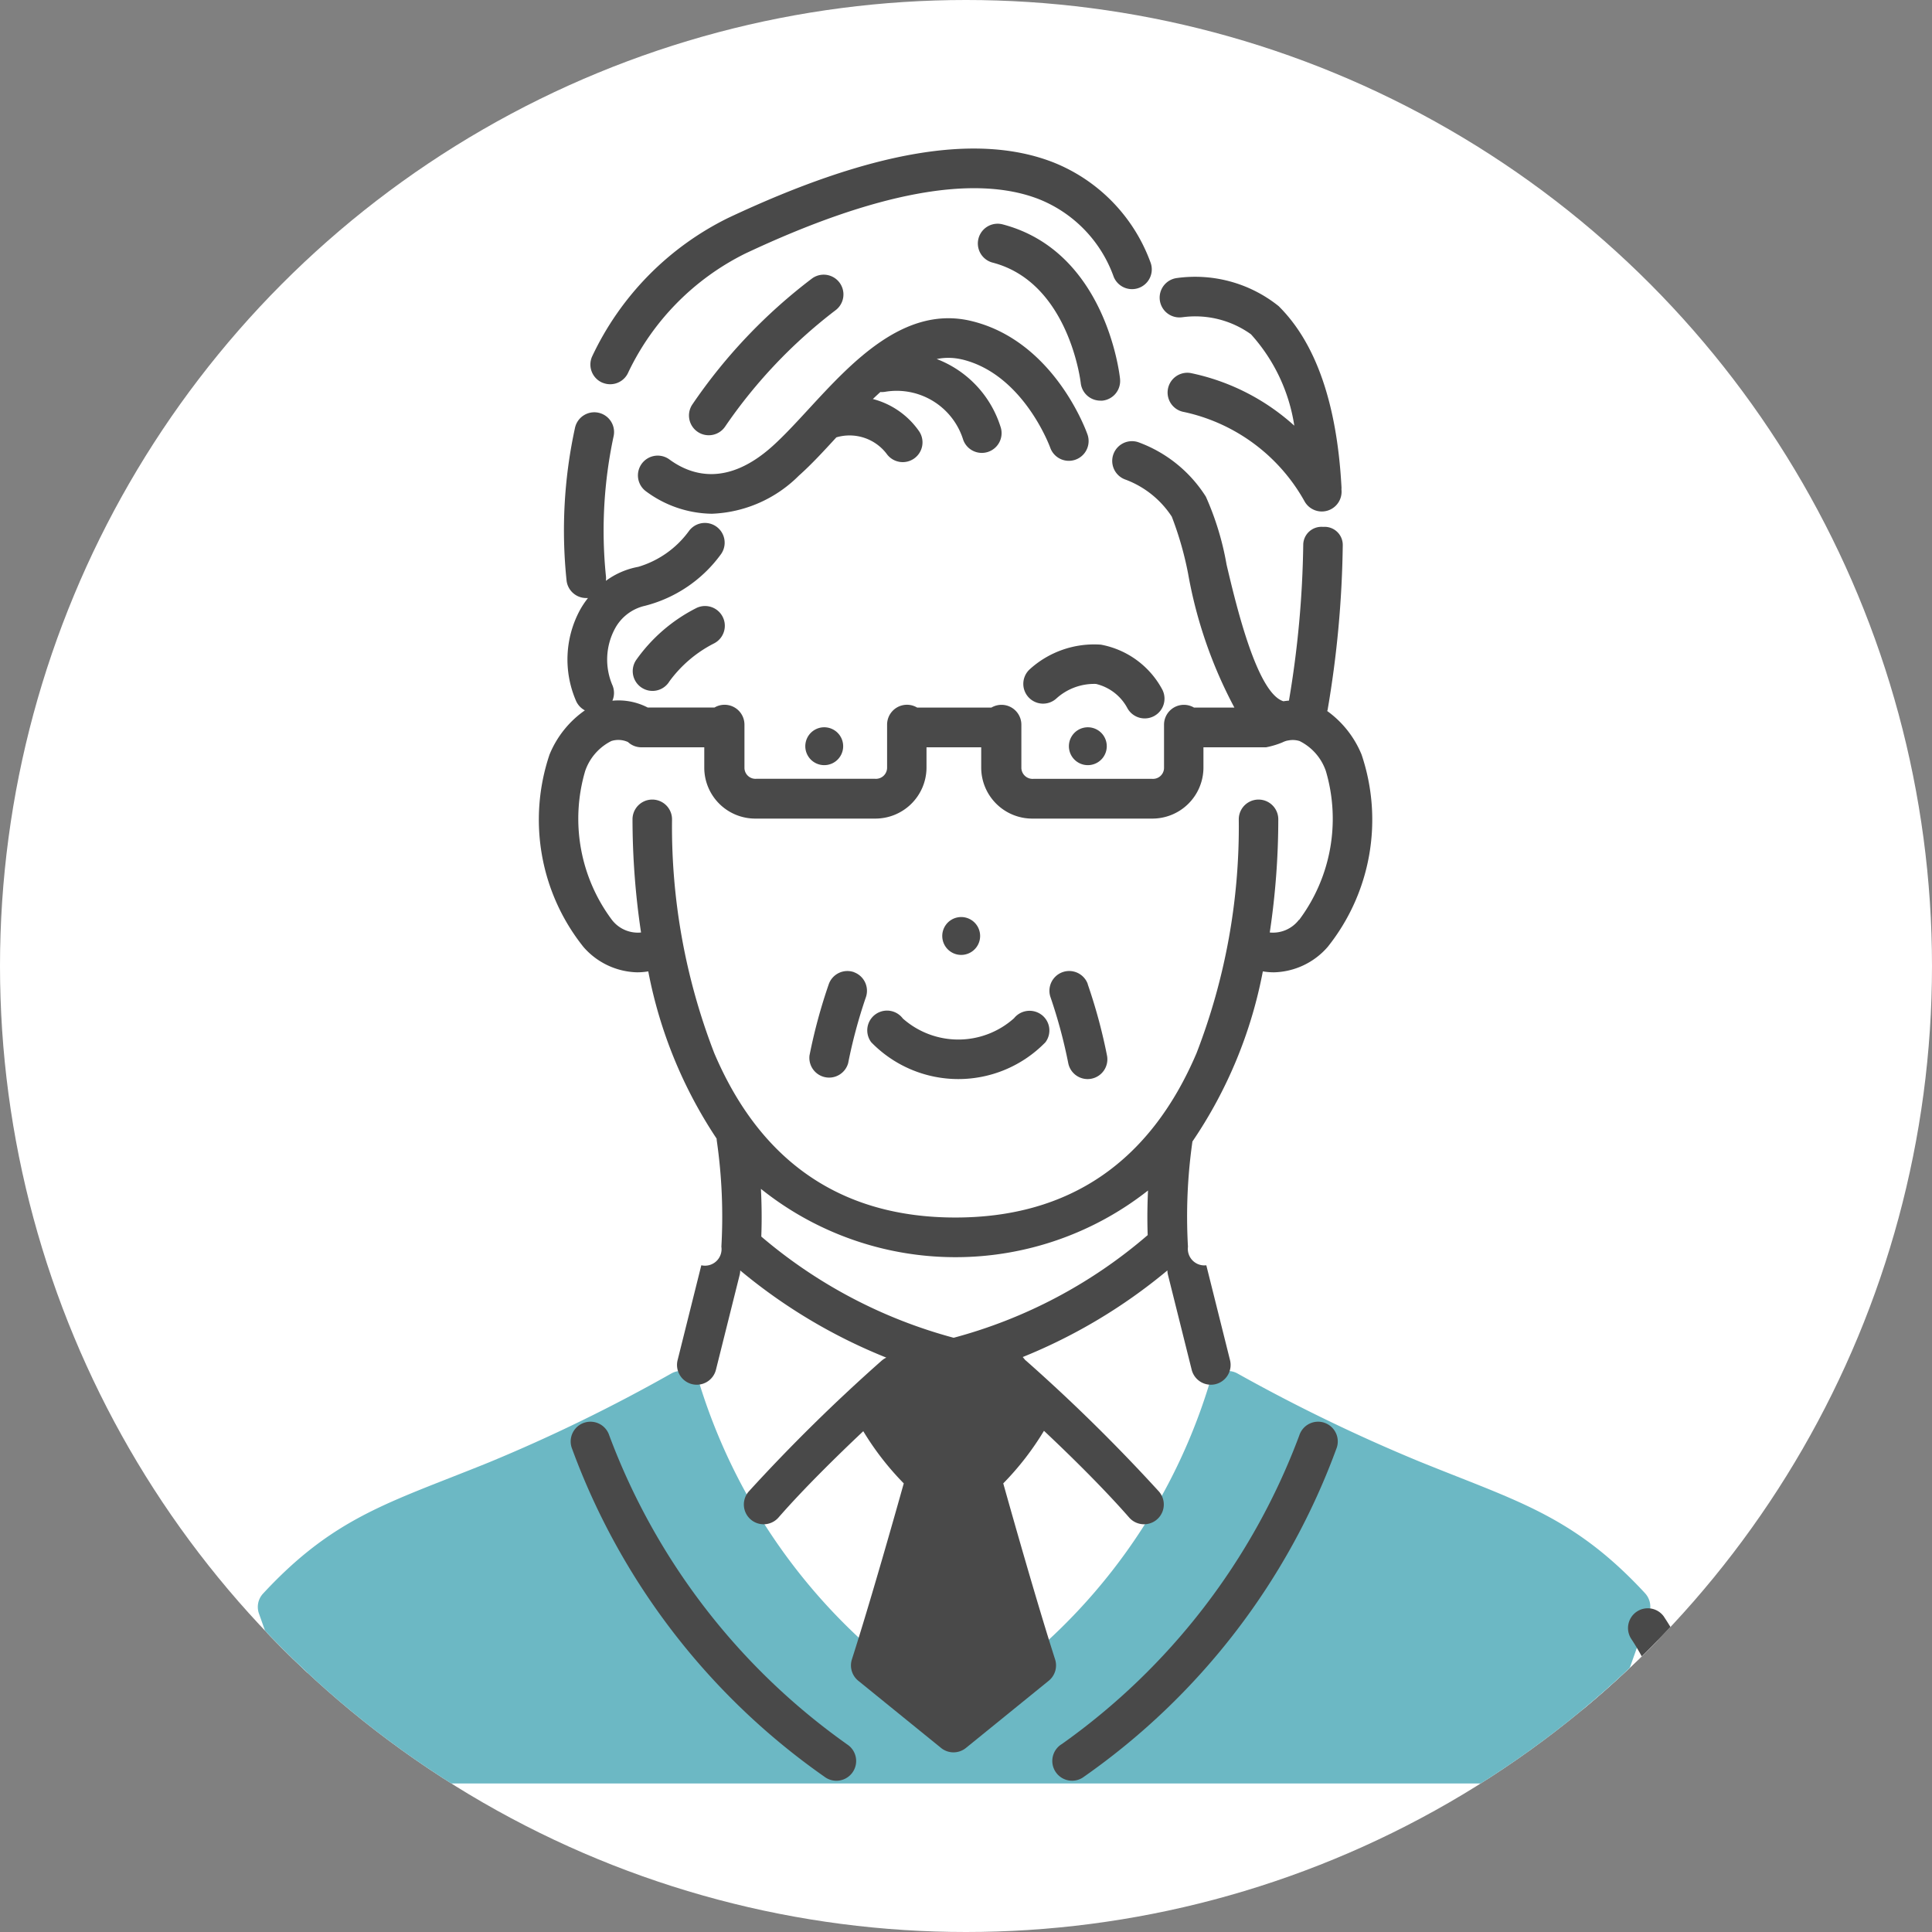 <svg xmlns="http://www.w3.org/2000/svg" xmlns:xlink="http://www.w3.org/1999/xlink" width="70" height="70" viewBox="0 0 70 70">
  <rect x="0" y="0" width="70" height="70" fill="#808080" stroke="none"/>
  <defs>
    <clipPath id="clip-path">
      <circle id="楕円形_18" data-name="楕円形 18" cx="35" cy="35" r="35" transform="translate(8532 5090)" fill="#fff"/>
    </clipPath>
  </defs>
  <g id="グループ_66889" data-name="グループ 66889" transform="translate(-8698 -5073)">
    <circle id="楕円形_16" data-name="楕円形 16" cx="35" cy="35" r="35" transform="translate(8698 5073)" fill="#fff"/>
    <g id="マスクグループ_13" data-name="マスクグループ 13" transform="translate(166 -17)" clip-path="url(#clip-path)">
      <g id="グループ_66888" data-name="グループ 66888" transform="translate(1925.88 -404.505)">
        <path id="パス_65477" data-name="パス 65477" d="M240.182,1342.293l-1.719-1.025s-1.53-3.383-4.727-3.6-7.065.985-10.456,2.847a8.414,8.414,0,0,0-4.3,6.663c-.279,1.8-.542,5.771.482,6.276,0,0-1.357,2.648,0,4.2,0,0-2.135.9-1.654,4.725s2.444,3.656,3.725,3.639a17.629,17.629,0,0,0,2.6,6.72l.171,3.987-.746.8-1.372,4.631s2.768,11.455,9.816,12.127,9.89-11.974,9.89-11.974l-1.422-4.784-.685-.8a11.781,11.781,0,0,1,.388-4.414,17.311,17.311,0,0,0,2.46-6.339s2.539.7,3.6-3.066-1.59-5.266-1.59-5.266a62.168,62.168,0,0,0,.681-8.477c-.089-3.331-1.172-7.424-5.156-6.875" transform="translate(6408.673 4162.997)" fill="#fff"/>
        <path id="パス_65478" data-name="パス 65478" d="M14.275,2215.577h4.583l-2.482-5.224a7.675,7.675,0,0,0-2.1,5.224" transform="translate(6599.917 3342.707)" fill="#fff"/>
        <path id="パス_65479" data-name="パス 65479" d="M825.134,2215.577h-4.87l2.435-5.224s2.276.6,2.435,5.224" transform="translate(5842.341 3342.707)" fill="#fff"/>
        <path id="パス_65480" data-name="パス 65480" d="M85.658,2070.532c-2.25-2.429-4.065-3.145-6.812-4.228-.428-.169-.882-.348-1.367-.545a61.953,61.953,0,0,1-6.58-3.184.717.717,0,0,0-1.052.452,20.969,20.969,0,0,1-9.194,11.748,21.118,21.118,0,0,1-9.229-11.75.716.716,0,0,0-1.055-.449,59.9,59.9,0,0,1-6.594,3.214c-.51.207-.986.393-1.433.569-2.723,1.07-4.522,1.776-6.755,4.186a.711.711,0,0,0-.15.723l2.019,5.691a.707.707,0,0,0,.675.466H83.105a.707.707,0,0,0,.675-.466l2.028-5.7a.717.717,0,0,0-.15-.726" transform="translate(6580.065 3481.698)" fill="#6cb8c4"/>
        <path id="パス_65481" data-name="パス 65481" d="M501,1626.316a.716.716,0,1,0,1.275-.654,3.181,3.181,0,0,0-2.225-1.629,3.472,3.472,0,0,0-2.587.9.716.716,0,0,0,.983,1.042,2.042,2.042,0,0,1,1.425-.519,1.747,1.747,0,0,1,1.13.862" transform="translate(6145.958 3893.829)" fill="#494949"/>
        <path id="パス_65482" data-name="パス 65482" d="M233.3,1495.271a38.017,38.017,0,0,0,.555-6.009.657.657,0,0,0-.708-.654h-.008a.659.659,0,0,0-.716.638,36.525,36.525,0,0,1-.518,5.657c-.068.005-.134.013-.2.023-.95-.29-1.7-3.423-2.06-4.951a10.4,10.4,0,0,0-.75-2.462,4.87,4.87,0,0,0-2.451-1.974.716.716,0,0,0-.452,1.359,3.44,3.44,0,0,1,1.668,1.339,12.109,12.109,0,0,1,.592,2.069,16.371,16.371,0,0,0,1.676,4.848h-1.465a.72.72,0,0,0-1.084.617v1.576a.4.4,0,0,1-.429.39h-4.3a.407.407,0,0,1-.44-.39v-1.576a.72.72,0,0,0-1.084-.617h-2.644l-.049,0a.72.72,0,0,0-1.088.615v1.576a.405.405,0,0,1-.438.39h-4.3a.4.4,0,0,1-.43-.39v-1.576a.72.72,0,0,0-1.084-.617h-2.423a2.3,2.3,0,0,0-1.278-.246.714.714,0,0,0,.009-.543,2.365,2.365,0,0,1,.074-2.05,1.647,1.647,0,0,1,1.1-.846,4.9,4.9,0,0,0,2.753-1.872.716.716,0,0,0-1.169-.828,3.5,3.5,0,0,1-1.831,1.289,2.838,2.838,0,0,0-1.172.507.715.715,0,0,0,0-.189,16.31,16.31,0,0,1,.278-5.04.716.716,0,1,0-1.4-.3,17.442,17.442,0,0,0-.3,5.537.716.716,0,0,0,.708.615c.021,0,.043,0,.065,0a3.337,3.337,0,0,0-.284.424,3.77,3.77,0,0,0-.16,3.274.714.714,0,0,0,.332.372,3.628,3.628,0,0,0-1.28,1.6,7.385,7.385,0,0,0,1.227,6.97,2.661,2.661,0,0,0,1.95.921,2.483,2.483,0,0,0,.4-.034,16.524,16.524,0,0,0,2.477,6.06.718.718,0,0,0,.008.091,19.266,19.266,0,0,1,.164,3.824.6.6,0,0,1-.727.673l-.859,3.438a.717.717,0,0,0,.521.869.726.726,0,0,0,.174.021.717.717,0,0,0,.694-.542l.859-3.437a.719.719,0,0,0,.021-.161,19.711,19.711,0,0,0,5.293,3.158.718.718,0,0,0-.17.111,63.139,63.139,0,0,0-4.815,4.74.716.716,0,0,0,1.079.942c.915-1.048,2.115-2.225,3.071-3.127a10.3,10.3,0,0,0,1.467,1.891c-.321,1.146-1.229,4.351-1.879,6.376a.716.716,0,0,0,.231.775l3,2.435a.716.716,0,0,0,.9,0l3-2.435a.716.716,0,0,0,.231-.775c-.65-2.025-1.557-5.23-1.878-6.376a10.328,10.328,0,0,0,1.475-1.905c.958.9,2.165,2.088,3.086,3.141a.716.716,0,0,0,1.079-.942,63.134,63.134,0,0,0-4.815-4.74l-.029-.023-.09-.109a19.718,19.718,0,0,0,5.241-3.138.72.72,0,0,0,.021.161l.859,3.438a.717.717,0,0,0,.694.542.727.727,0,0,0,.174-.021.717.717,0,0,0,.521-.869l-.859-3.437a.6.6,0,0,1-.665-.673,19.23,19.23,0,0,1,.162-3.812,16.406,16.406,0,0,0,2.551-6.164,2.456,2.456,0,0,0,.4.034,2.661,2.661,0,0,0,1.95-.921,7.383,7.383,0,0,0,1.227-6.969,3.648,3.648,0,0,0-1.261-1.589m-6.488,19a17.788,17.788,0,0,1-7.03,3.72,17.873,17.873,0,0,1-6.97-3.667c.024-.617.013-1.208-.013-1.728a11.277,11.277,0,0,0,14.025.059c-.023.491-.033,1.041-.012,1.616m5.479-11.423a1.184,1.184,0,0,1-1.056.459,27.84,27.84,0,0,0,.309-4.1.716.716,0,0,0-1.432,0,22.722,22.722,0,0,1-1.53,8.471c-1.683,3.952-4.622,5.956-8.737,5.956s-7.054-2-8.737-5.956a22.72,22.72,0,0,1-1.53-8.471.716.716,0,0,0-1.432,0,27.835,27.835,0,0,0,.309,4.1,1.184,1.184,0,0,1-1.056-.459,6.119,6.119,0,0,1-.969-5.389,1.9,1.9,0,0,1,.951-1.09.842.842,0,0,1,.6.037.709.709,0,0,0,.483.191h2.282v.751a1.847,1.847,0,0,0,1.872,1.832h4.3a1.854,1.854,0,0,0,1.88-1.832v-.751h1.982v.751a1.85,1.85,0,0,0,1.882,1.832h4.3a1.851,1.851,0,0,0,1.87-1.832v-.751h2.269a3.075,3.075,0,0,0,.593-.178.786.786,0,0,1,.184-.066l.012,0a.807.807,0,0,1,.428.019,1.9,1.9,0,0,1,.951,1.09,6.118,6.118,0,0,1-.969,5.388" transform="translate(6420.916 4024.987)" fill="#494949"/>
        <path id="パス_65483" data-name="パス 65483" d="M525.2,1674.224a.686.686,0,1,0,.783.571.686.686,0,0,0-.783-.571" transform="translate(6120.229 3846.64)" fill="#494949"/>
        <path id="パス_65484" data-name="パス 65484" d="M449.1,1790.038a.686.686,0,1,0-.784-.572.686.686,0,0,0,.784.572" transform="translate(6191.952 3739.057)" fill="#494949"/>
        <path id="パス_65485" data-name="パス 65485" d="M365.663,1674.795a.686.686,0,1,0,.783-.571.685.685,0,0,0-.783.571" transform="translate(6269.643 3846.64)" fill="#494949"/>
        <path id="パス_65486" data-name="パス 65486" d="M409.308,1845.266a.722.722,0,0,0-1,.123,3.029,3.029,0,0,1-4.029.009.716.716,0,1,0-1.145.86,4.4,4.4,0,0,0,6.313,0,.711.711,0,0,0-.137-.991" transform="translate(6234.552 3686.009)" fill="#494949"/>
        <path id="パス_65488" data-name="パス 65488" d="M863.227,2205.9a.716.716,0,0,0-1.185.805,8.4,8.4,0,0,1,1.386,4.535.716.716,0,0,0,.715.689h.028a.715.715,0,0,0,.688-.743,9.786,9.786,0,0,0-1.633-5.285" transform="translate(5803.188 3347.19)" fill="#494949"/>
        <path id="パス_65489" data-name="パス 65489" d="M369.616,1821.284a.716.716,0,0,0-.917.428,19.54,19.54,0,0,0-.7,2.587.716.716,0,0,0,1.4.281,18.434,18.434,0,0,1,.639-2.379.716.716,0,0,0-.429-.917" transform="translate(6267.451 3708.446)" fill="#494949"/>
        <path id="パス_65490" data-name="パス 65490" d="M514.283,1821.712a.716.716,0,0,0-1.346.489,18.461,18.461,0,0,1,.639,2.379.716.716,0,0,0,.7.576.725.725,0,0,0,.141-.014.716.716,0,0,0,.562-.843,19.5,19.5,0,0,0-.7-2.587" transform="translate(6131.249 3708.446)" fill="#494949"/>
        <path id="パス_65491" data-name="パス 65491" d="M580.236,1404.093a3.461,3.461,0,0,1,2.491.617,6.365,6.365,0,0,1,1.57,3.311,8.011,8.011,0,0,0-3.761-1.908.716.716,0,0,0-.227,1.414,6.589,6.589,0,0,1,4.358,3.233.716.716,0,0,0,1.338-.429.726.726,0,0,0,0-.113c-.166-3.007-.932-5.2-2.276-6.529a4.836,4.836,0,0,0-3.694-1.016.716.716,0,0,0,.2,1.419" transform="translate(6068.718 4101.907)" fill="#494949"/>
        <path id="パス_65492" data-name="パス 65492" d="M474.88,1376.156c-.02-.188-.524-4.623-4.256-5.6a.716.716,0,1,0-.361,1.386c2.758.719,3.186,4.306,3.192,4.36a.716.716,0,0,0,.711.641.685.685,0,0,0,.075,0,.716.716,0,0,0,.638-.786" transform="translate(6171.822 4132.078)" fill="#494949"/>
        <path id="パス_65493" data-name="パス 65493" d="M276.4,1429c2.225.535,3.185,3.168,3.195,3.195a.716.716,0,0,0,1.351-.475c-.048-.138-1.219-3.394-4.212-4.113-2.418-.581-4.331,1.5-5.868,3.166-.469.509-.912.99-1.335,1.371-1.631,1.464-2.93,1.069-3.733.48a.716.716,0,1,0-.848,1.155,4.086,4.086,0,0,0,2.384.812,4.7,4.7,0,0,0,3.154-1.38c.451-.4.894-.882,1.359-1.388h0a1.689,1.689,0,0,1,1.824.6.716.716,0,1,0,1.162-.837,2.937,2.937,0,0,0-1.663-1.152q.135-.13.272-.254a.719.719,0,0,0,.168-.007,2.523,2.523,0,0,1,2.832,1.737.716.716,0,0,0,1.35-.48,3.876,3.876,0,0,0-2.309-2.445,2.122,2.122,0,0,1,.915.016" transform="translate(6364.576 4078.528)" fill="#494949"/>
        <path id="パス_65494" data-name="パス 65494" d="M296.2,1407.019a.716.716,0,0,0,.6-.321,18.273,18.273,0,0,1,3.985-4.2.716.716,0,0,0-.837-1.162,19.413,19.413,0,0,0-4.343,4.572.716.716,0,0,0,.6,1.111" transform="translate(6335.597 4103.256)" fill="#494949"/>
        <path id="パス_65495" data-name="パス 65495" d="M264.059,1601.141a5.954,5.954,0,0,0-2.172,1.874.716.716,0,1,0,1.2.78,4.563,4.563,0,0,1,1.612-1.373.716.716,0,1,0-.641-1.281" transform="translate(6367.287 3915.397)" fill="#494949"/>
        <path id="パス_65496" data-name="パス 65496" d="M236.462,1333.594a.716.716,0,0,0,.937-.383,9.245,9.245,0,0,1,4.229-4.294c4.719-2.222,8.3-2.886,10.642-1.974a4.738,4.738,0,0,1,2.713,2.816.716.716,0,1,0,1.326-.542,6.177,6.177,0,0,0-3.519-3.608c-2.761-1.075-6.611-.416-11.772,2.013a10.625,10.625,0,0,0-4.94,5.036.716.716,0,0,0,.384.938" transform="translate(6391.489 4174.777)" fill="#494949"/>
        <path id="パス_65497" data-name="パス 65497" d="M234.114,2104.761a24,24,0,0,1-8.6-11.18.716.716,0,0,0-1.364.437,25.015,25.015,0,0,0,9.16,11.928.716.716,0,1,0,.8-1.185" transform="translate(6402.681 3452.933)" fill="#494949"/>
        <path id="パス_65498" data-name="パス 65498" d="M525.019,2093.123a.716.716,0,0,0-.9.463,24,24,0,0,1-8.6,11.18.716.716,0,1,0,.8,1.185,25.017,25.017,0,0,0,9.16-11.928.716.716,0,0,0-.463-.9" transform="translate(6129.077 3452.927)" fill="#494949"/>
      </g>
    </g>
  </g>
</svg>
